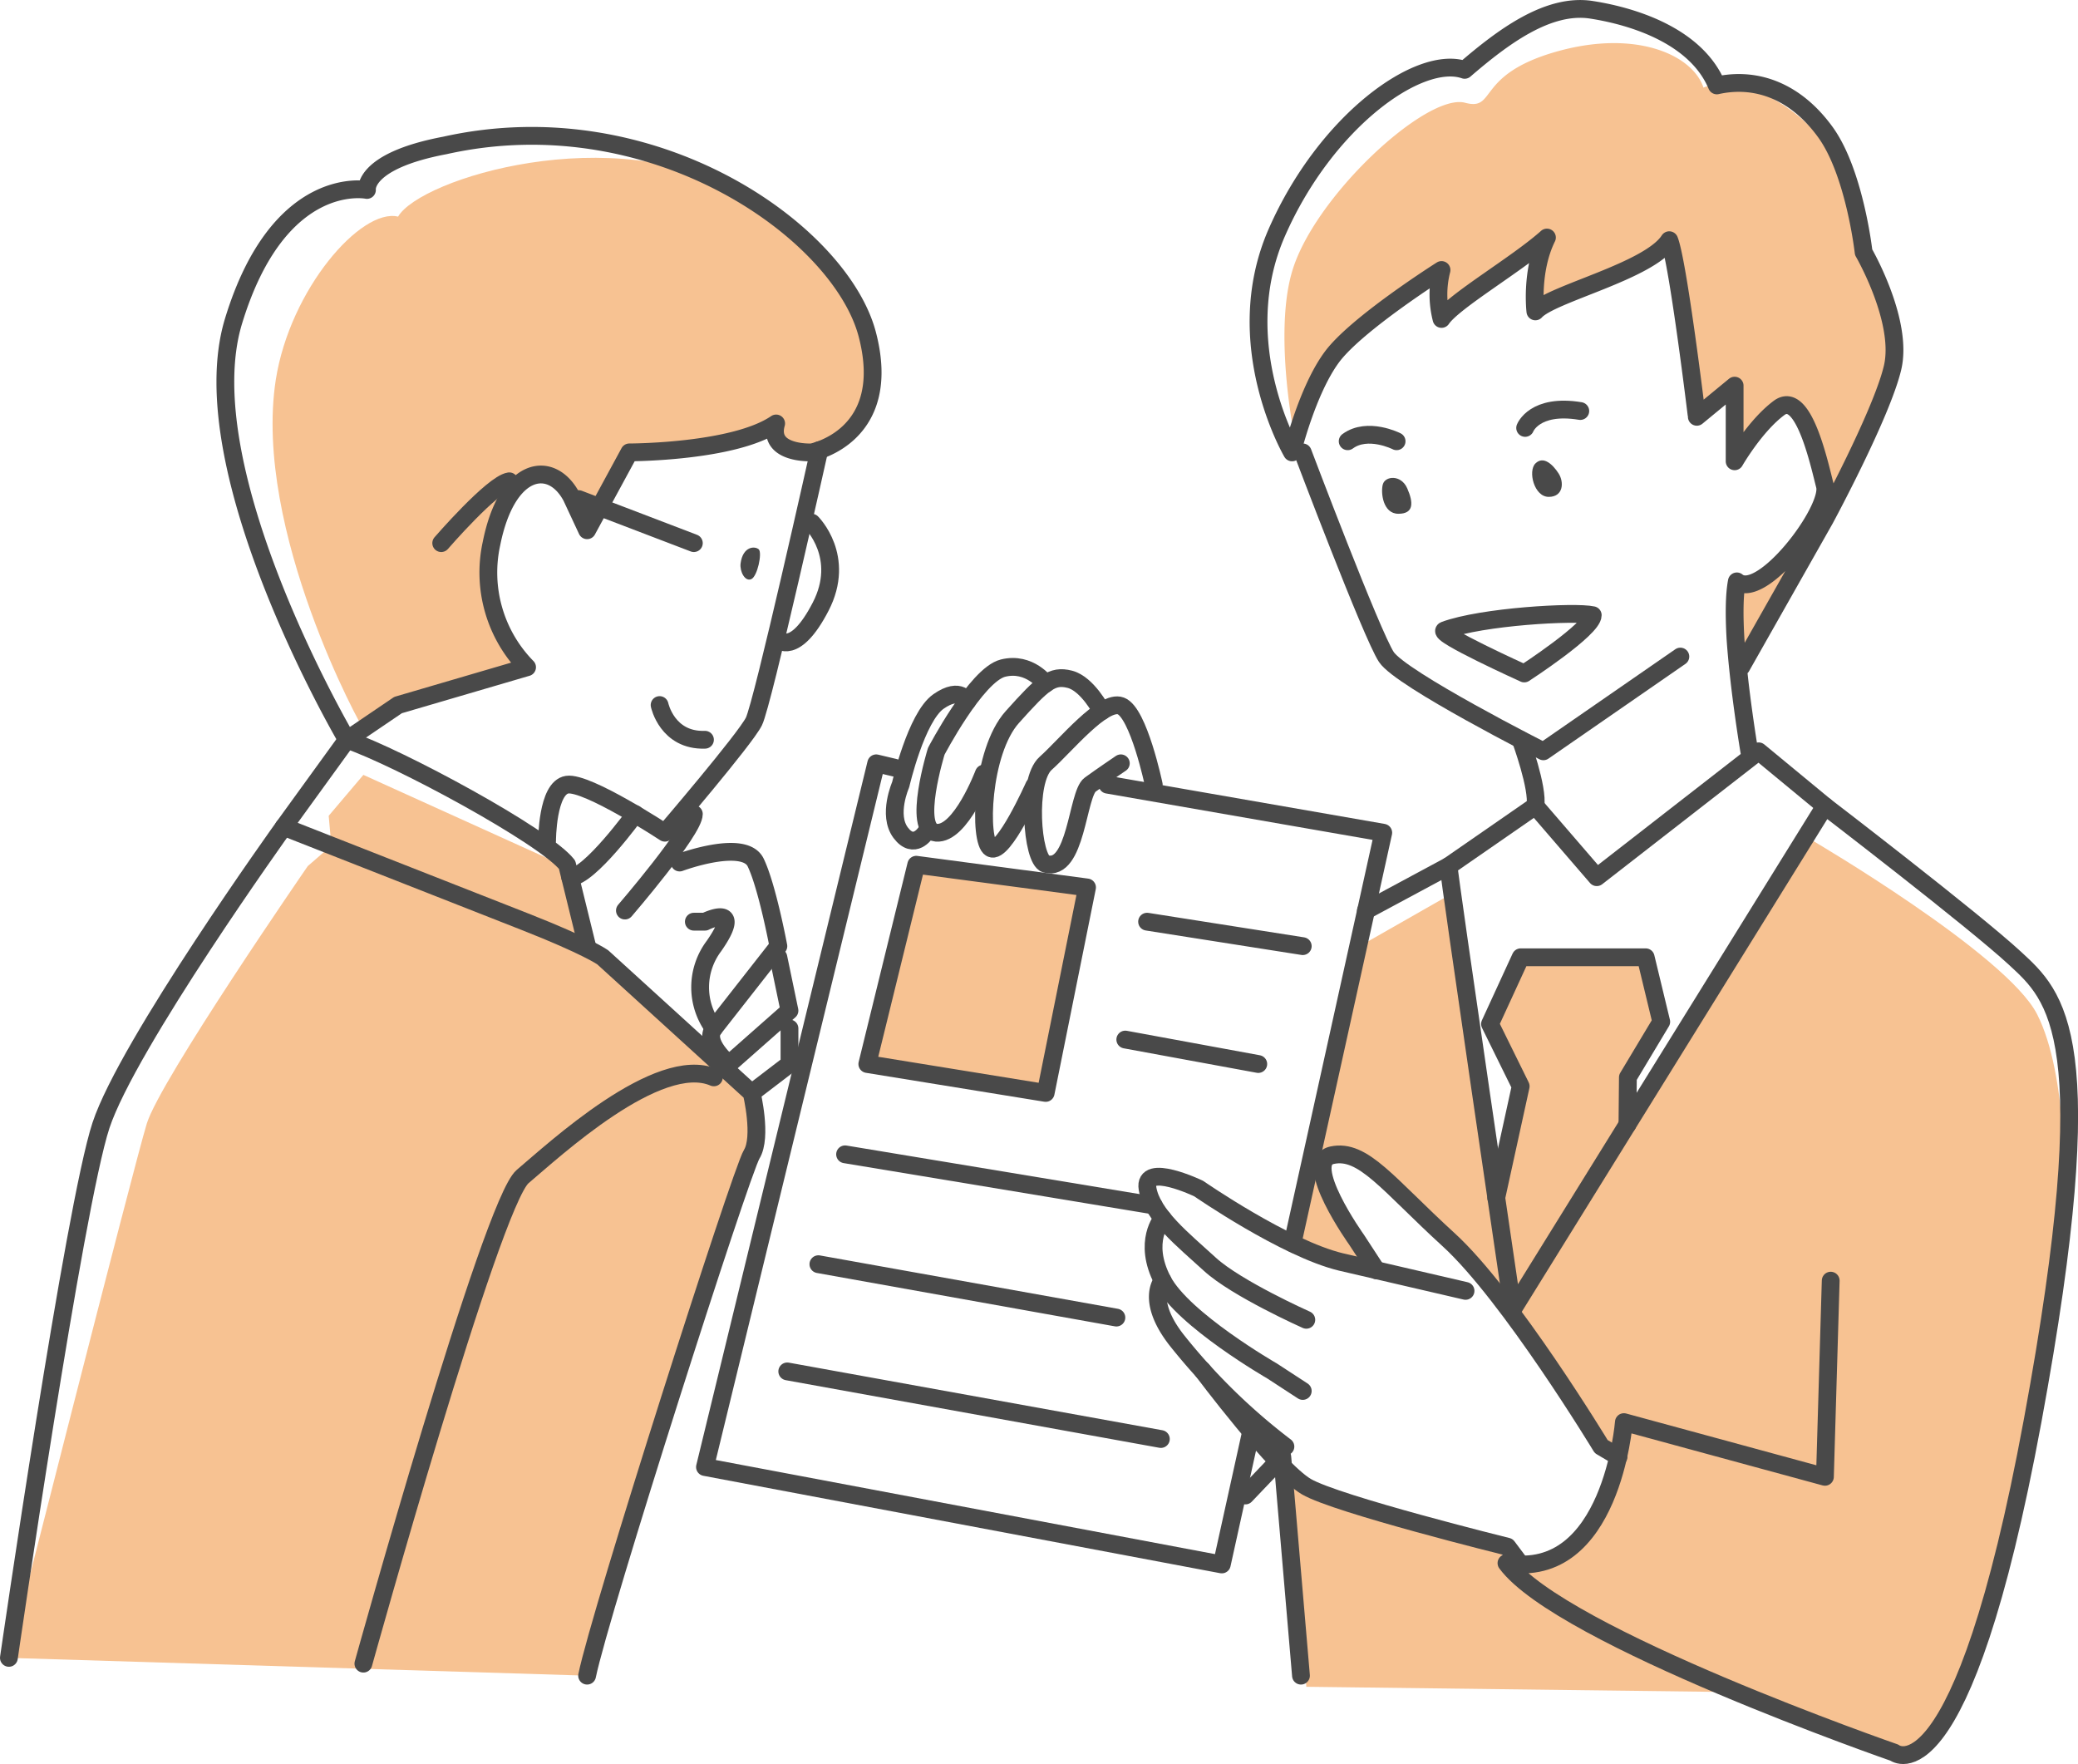 <svg xmlns="http://www.w3.org/2000/svg" viewBox="0 0 467.2 396.6">
  <defs>
    <style>
      .cls-1 {
        fill: #f7c292;
      }

      .cls-2 {
        fill: none;
        stroke: #494949;
        stroke-linecap: round;
        stroke-linejoin: round;
        stroke-width: 4px;
      }

      .cls-3 {
        fill: #494949;
      }
    </style>
  </defs>
  <title>アセット 1</title>
  <g id="レイヤー_2" data-name="レイヤー 2">
    <g id="販促ツールにも">
      <g id="塗り">
        <polygon class="cls-1" points="341.9 215.2 370 215.2 373.1 228 366 242.2 365.9 252.8 341.4 292.4 336.2 267.7 341.4 243 335 230.2 341.9 215.2"/>
        <path class="cls-1" d="M2,372.7S30,262.4,33,252.6s36.2-57.9,36.2-57.9l5.3-4.6-.6-6.7,7.8-9.2,43.5,19.7,6.8,18.8,37,33v13.8L144.3,339,132,376.7Z"/>
        <polygon class="cls-1" points="391.5 149.9 406.7 123.1 395.4 131 390.5 130.7 391.5 149.9"/>
        <path class="cls-1" d="M411.6,111.7c-1.3-2.5-4.9-20.1-8.3-20.1S390,103.7,390,103.7v-17l-8.7,5.4-4.9-37.7s1.3.7-7.5,4.7L345.2,70l2.6-16.6-9.1,6.9-13,9.7-1.6-9.3L300.9,78,290.7,96.2s-4.1-21.4-.3-34.8c4.7-16.9,30.3-40.6,39-38.3,7.1,1.9,2.3-6.2,20.2-11.4s30.9.5,33.4,8c9-4,28.5,6.8,33.6,24.6,4,14.1,8.2,27,9.8,31.7a5,5,0,0,1-.3,3.8Z"/>
        <path class="cls-1" d="M293.7,379.2l-3.1-47.4,48.3,15.9s-4.7,5.6,3,4,15.3-5.1,18.4-13.6,3.6-10.6,3.6-10.6l-23.8-33.1,67.3-105.5S451.1,214.5,458,228s6.5,40.5,5.8,46.6-12.4,71.3-12.4,71.3l-14.9,41.8s-.4,10-10.6,6.3-35.4-13.6-35.4-13.6Z"/>
        <polygon class="cls-1" points="306.1 284.2 290.6 279.5 295 259.5 306.1 284.2"/>
        <path class="cls-1" d="M325,201.7l13.7,89.5s-22.3-21.2-27.1-26-14.6-7.1-15.6-3.6,11.1-49.7,11.1-49.7Z"/>
        <path class="cls-1" d="M174.5,95.2s-9.5,4.7-18.5,5.5-14.5,1-14.5,1L132,119.2s-4.4-14-10.9-12.5-11.8,11.6-11.2,20,1,15.8,8.6,23.3l-29,8.5-7.8,5.3c-.1.4-24.9-44.6-19.7-78.4C65.2,65,81.2,46.7,89.5,48.7c5-8.6,48.5-21.9,77-5.3S195,80.7,195,80.7s-.9,16-6.7,18.5S178,101.7,174.5,95.2Z"/>
        <polygon class="cls-1" points="206 194.4 244.4 199.5 235.1 245.7 195 239.2 206 194.4"/>
      </g>
      <g id="紙">
        <polyline class="cls-2" points="281.3 321.8 274.7 351.7 158.5 329.8 197 171.6 201.2 172.6"/>
        <polyline class="cls-2" points="249 176.4 311 187.2 290.6 279.5"/>
        <polygon class="cls-2" points="206 194.4 195 239.2 235.1 245.7 244.4 199.5 206 194.4"/>
        <line class="cls-2" x1="257.9" y1="207.2" x2="292.9" y2="212.7"/>
        <line class="cls-2" x1="253" y1="233.7" x2="282.9" y2="239.2"/>
        <line class="cls-2" x1="190" y1="259.5" x2="259.4" y2="271"/>
        <line class="cls-2" x1="184" y1="284.2" x2="251" y2="296.2"/>
        <line class="cls-2" x1="177" y1="308.3" x2="261" y2="323.5"/>
      </g>
      <g id="右の人">
        <polyline class="cls-2" points="365.9 252.8 366 242.2 373.5 229.7 370 215.2 341.9 215.2 335 230.2 341.9 244.2 336.4 269.3"/>
        <polyline class="cls-2" points="345.2 181.2 359 197.2 395.4 168.9 410.3 181.2"/>
        <path class="cls-2" d="M270.3,308s16.6,22.2,23.4,26.2,45.2,13.5,45.2,13.5l3,4"/>
        <path class="cls-2" d="M261.4,287.9s-3.9,4.3,3.1,13.3a137.8,137.8,0,0,0,24.5,24"/>
        <path class="cls-2" d="M261.4,273.9s-4.6,5.2,0,14S286,308.2,286,308.2l6.9,4.5"/>
        <path class="cls-2" d="M309.5,285.6l-4.5-6.9s-12.5-17.5-5.5-19,12.5,6.5,26.2,19S360,325.2,360,325.2l3.9,2.3"/>
        <path class="cls-2" d="M329.5,290.2l-28-6.5c-12.5-3-32-16.5-32-16.5s-12.5-6-11.5,0,8,11.5,14,17,21.7,12.5,21.7,12.5"/>
        <path class="cls-2" d="M411.6,287.9,410.3,332l-45.2-12.3s-2.8,35.7-26.4,31.7C351,368,425.9,394,425.9,394S441,406,457,319.4s5.3-95.4-4-104-42.7-34.2-42.7-34.2L340.1,294.4s-14.4-97.7-14.4-99.7l19.5-13.5c.7-4-3.3-14.9-3.3-14.9"/>
        <path class="cls-2" d="M393.3,168.9s-2.3-13.6-3.1-25.2c-.3-5.1-.3-9.9.3-13,5.5,4.6,21.2-16,19.8-21.5S405.4,87.7,400,91.7s-10,12-10,12v-17l-8.5,7S377.3,59,375.3,54c-4.5,7-26.5,12-30.1,16,0,0-1.1-9.1,2.6-16.6-6.7,6-21,14.3-23.7,18.3a22.1,22.1,0,0,1,0-11s-19,12-24.6,19.5-9,21.5-9,21.5-14.4-24.5-3.4-49.5,32-40,42.2-36.5C338,8.2,348.1.7,357.8,2.2s23.6,6,28.2,17c9-2,17.8,1.4,24.4,10.5s8.6,27,8.6,27,9,15.5,6.5,26-15.2,34-15.2,34l-18.8,33.2"/>
        <path class="cls-2" d="M292.9,101.7s15.5,41,18.8,46S347,168.9,347,168.9l30.8-21.3"/>
        <path class="cls-2" d="M235.1,153.7s-3.6-5-9.6-3.5-15,18.7-15,18.7-5.5,17.8,0,18.3,10.7-13.3,10.7-13.3"/>
        <path class="cls-2" d="M232.5,176.7s-6.9,15.5-9.7,14-2.2-21.7,4.8-29.5,8.9-9.5,12.9-8.5,7.2,7.2,7.2,7.2"/>
        <path class="cls-2" d="M259.4,176.4s-3.4-16.2-7.4-17.7-12.5,9-16.9,12.9-3.1,21.7,0,22.6c6.9,2,7.1-15.7,10-17.8s6.9-4.8,6.9-4.8"/>
        <path class="cls-2" d="M217.4,157.7s-1.4-3.5-6.4,0-8.5,18.7-8.5,18.7-3,6.8,0,10.8,5.6,0,5.6,0"/>
        <path class="cls-2" d="M324.8,141.7c8.4-3.1,29.3-4.3,33.3-3.4,0,3.1-15.4,13.1-15.4,13.1S322.8,142.4,324.8,141.7Z"/>
        <path class="cls-2" d="M342.9,96.2s2.1-5.5,12.4-3.8"/>
        <path class="cls-3" d="M345.2,104.2c-1.7,1.7-.3,7.5,3,7.5s3.5-3.3,2.2-5.3S347,102.4,345.2,104.2Z"/>
        <path class="cls-2" d="M314,99.2s-6.5-3.3-11,0"/>
        <path class="cls-3" d="M310.9,108.9c-.5,1.8,0,6.6,3.5,6.6s3.4-2.5,2-5.7S311.4,107,310.9,108.9Z"/>
        <line class="cls-2" x1="325.7" y1="194.7" x2="307.1" y2="204.7"/>
        <polyline class="cls-2" points="280 336.2 288.3 327.5 292.5 376.7"/>
      </g>
      <g id="左の人">
        <path class="cls-2" d="M184.2,101.2s-12.7,57-14.7,61-20,25-20,25-17.5-11.5-22-10.8S123,189,123,189"/>
        <path class="cls-2" d="M132,212.7l-4.5-18.3c-5-6.4-38-24.2-49.5-28.1L63.8,185.9"/>
        <path class="cls-2" d="M2,372.7S16.7,271.2,22.7,253s41.1-67.1,41.1-67.1L118,207.2c14,5.5,17.5,8,17.5,8L169,245.7s2.4,9.9,0,13.8-34.2,103.3-37,117.2"/>
        <path class="cls-2" d="M81.7,374s28.8-103.6,35.8-109.5,30.5-27.7,43-22.3"/>
        <path class="cls-2" d="M118.5,150a30.4,30.4,0,0,1-8-27.8c3.5-17.5,13.5-19,18-10.5l3.5,7.5,9.5-17.5s23.5,0,33-6.5c-2,7,8,6.5,8,6.5S201,98.2,195,75.2s-48-53-95-42.5c-18.5,3.5-17.5,10-17.5,10s-19.8-4-30,29.5S78,166.3,78,166.3l11.5-7.8Z"/>
        <path class="cls-2" d="M128.2,197.2c4.3,0,14.6-14.2,14.6-14.2"/>
        <path class="cls-2" d="M156,183c0,3.7-15.5,21.7-15.5,21.7"/>
        <path class="cls-2" d="M152.8,193.9s14.5-5.4,17.1,0,5.1,18.8,5.1,18.8l-14.5,18.5a15.4,15.4,0,0,1,0-18.5c7-10-2-5.5-2-5.5H156"/>
        <path class="cls-2" d="M175,215.2l2.5,12-13.6,12s-5.9-4.9-3.4-8"/>
        <path class="cls-2" d="M148.3,158.5s1.7,8.1,10.2,7.8"/>
        <path class="cls-3" d="M170.6,123.5c-.9-.8-3.6-.7-4.1,3.2-.2,1.8,1,4.1,2.4,3.5S171.4,124.3,170.6,123.5Z"/>
        <path class="cls-2" d="M182.5,117.5s7.8,7.7,2,18.9-9.5,7.4-9.5,7.4"/>
        <line class="cls-2" x1="130.1" y1="112.2" x2="156" y2="122.1"/>
        <polyline class="cls-2" points="177.5 231.2 177.5 239.2 169 245.7"/>
        <path class="cls-2" d="M99.2,122.1s11.5-13.3,15.3-13.9"/>
      </g>
    </g>
  </g>
</svg>
